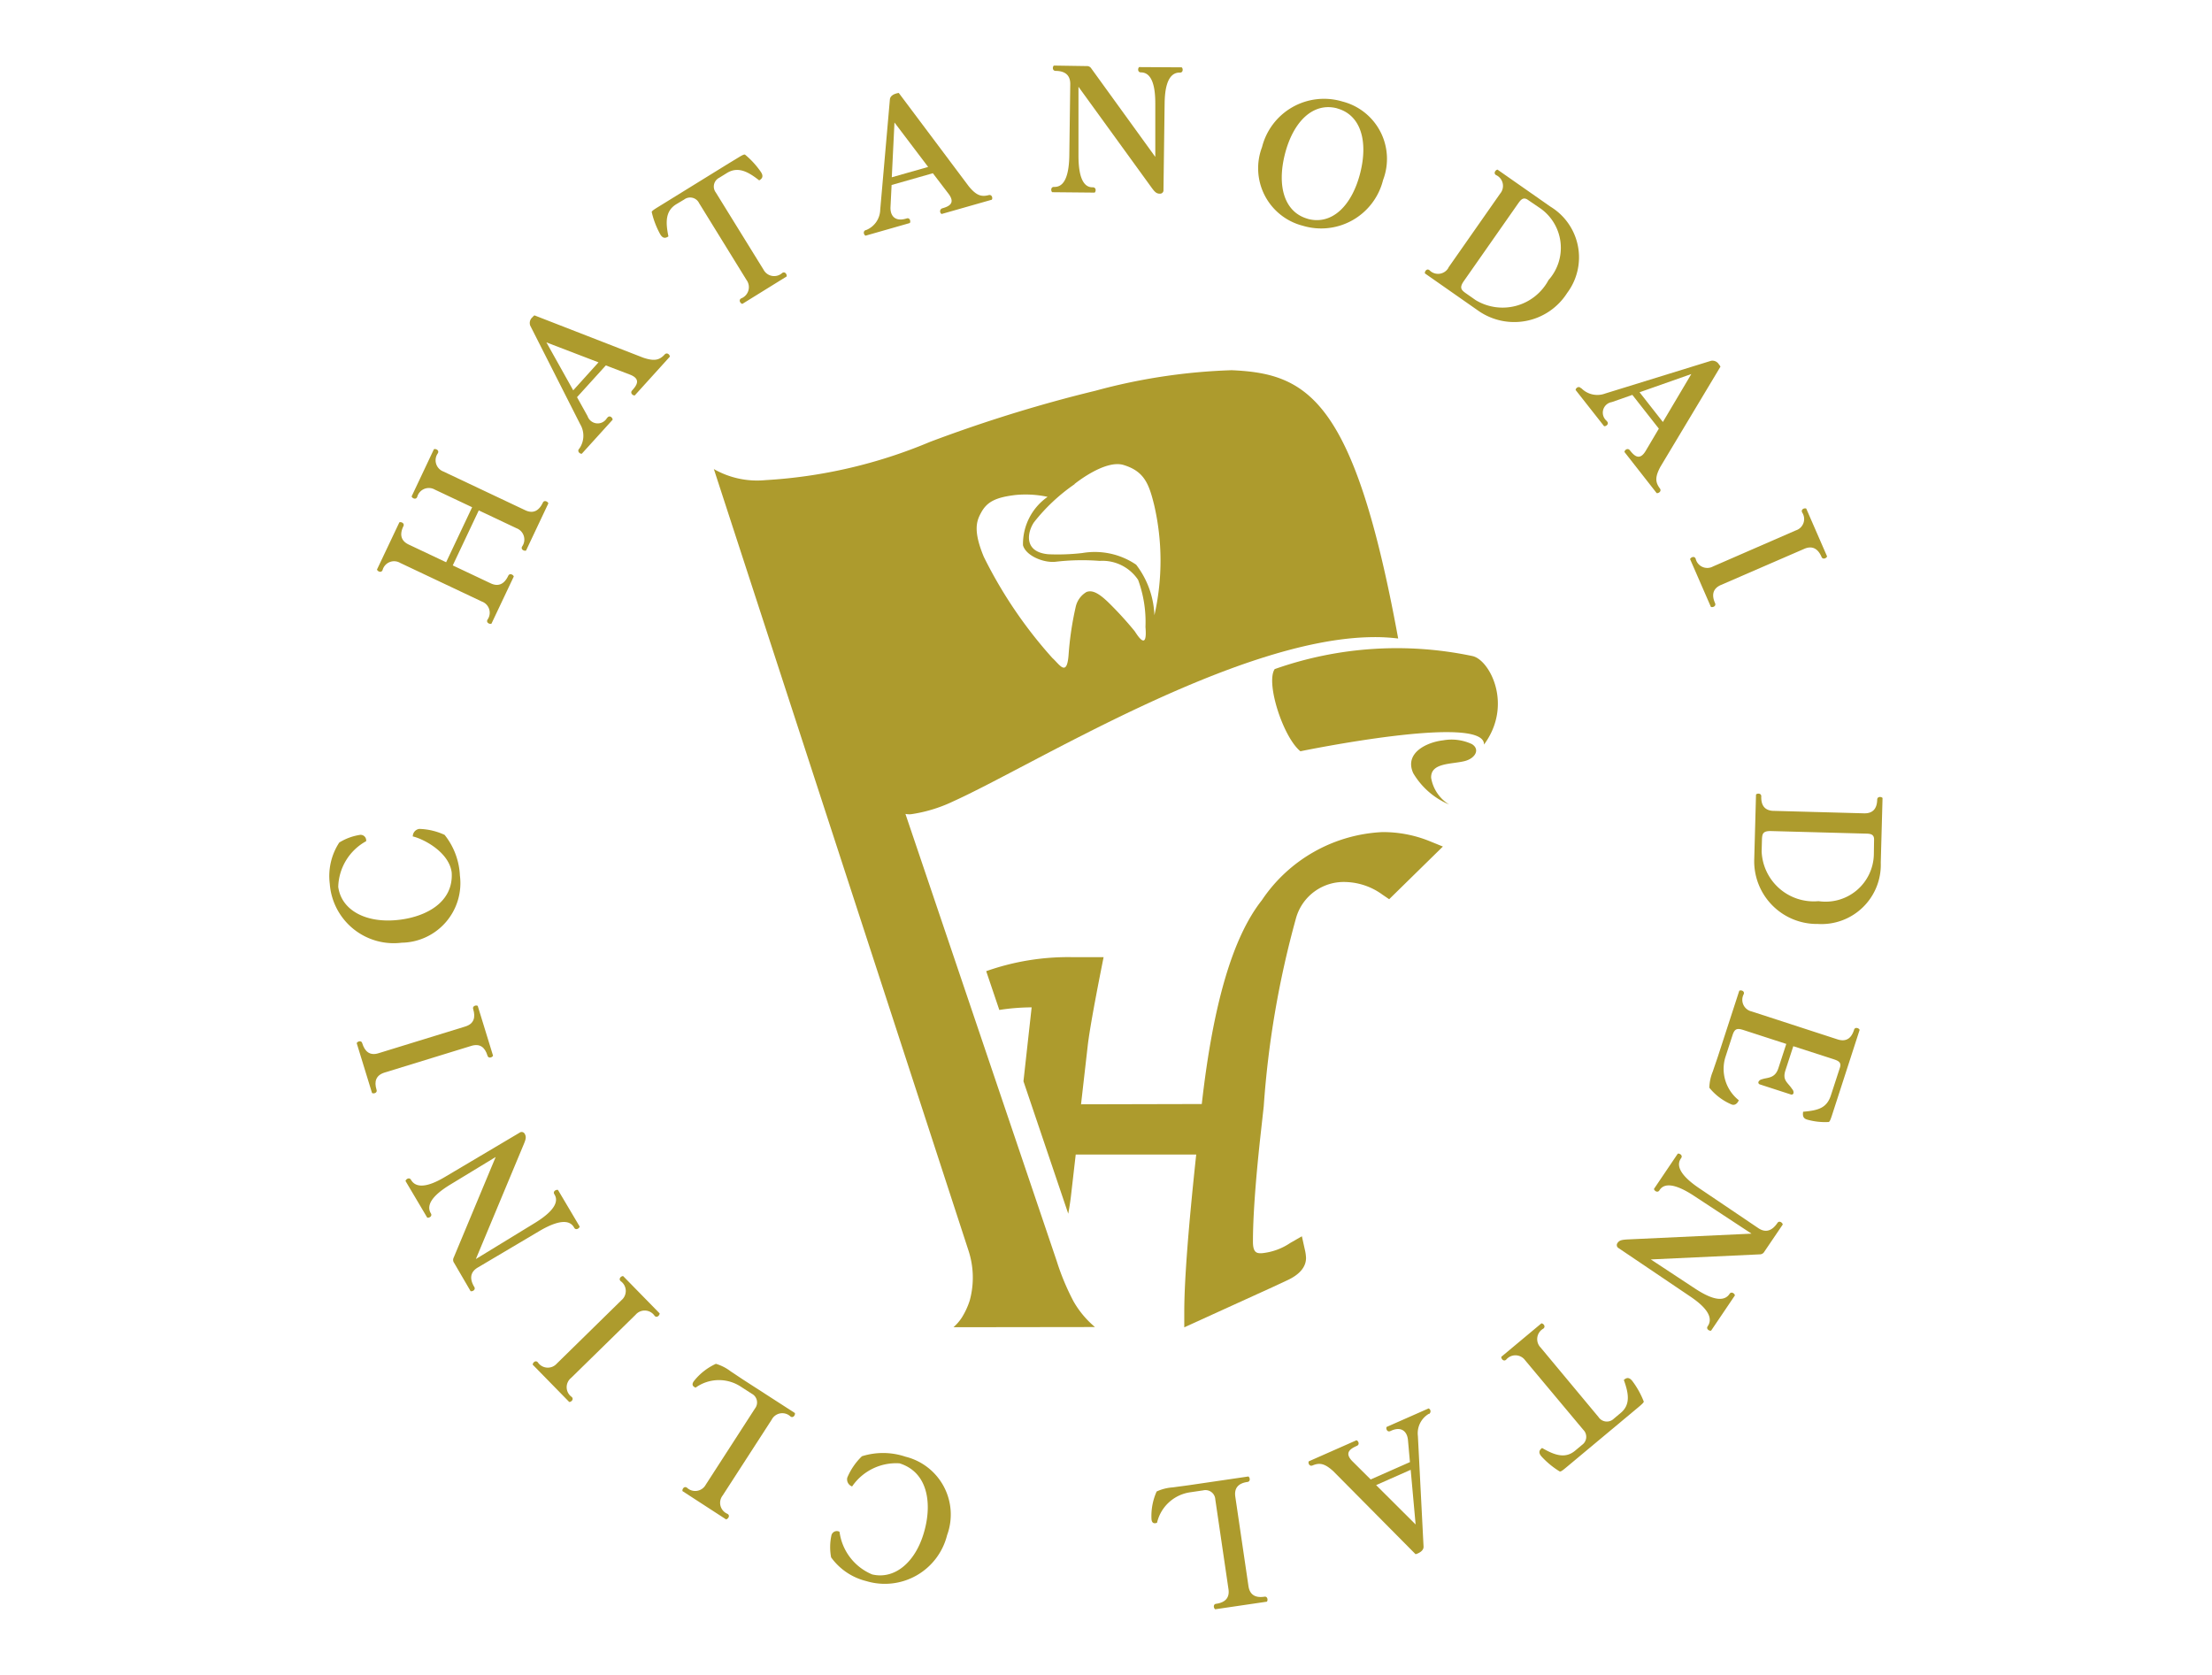<?xml version="1.0" encoding="UTF-8"?> <svg xmlns="http://www.w3.org/2000/svg" xmlns:xlink="http://www.w3.org/1999/xlink" width="70" height="53" viewBox="0 0 70 53"><defs><clipPath id="clip-path"><rect id="長方形_6229" data-name="長方形 6229" width="49.148" height="48.847" fill="none"></rect></clipPath></defs><g id="グループ_170" data-name="グループ 170" transform="translate(15595 11698)"><rect id="長方形_6228" data-name="長方形 6228" width="70" height="53" transform="translate(-15595 -11698)" fill="#fff"></rect><g id="グループ_169" data-name="グループ 169" transform="translate(-15584.574 -11695.923)"><g id="グループ_168" data-name="グループ 168" clip-path="url(#clip-path)"><path id="パス_69" data-name="パス 69" d="M15.121,118.46c.058-.025.177.031.126.126-.113.238-.095.451.17.577l1.184.56.823-1.741-1.179-.557a.381.381,0,0,0-.559.231c-.041.1-.16.044-.177-.017l.705-1.492c.058-.025.177.031.126.126a.38.38,0,0,0,.17.577l2.595,1.227c.265.125.441,0,.554-.234.04-.1.159-.044.177.017l-.705,1.492c-.058.025-.177-.031-.126-.126a.382.382,0,0,0-.176-.579l-1.195-.565-.823,1.741,1.2.567c.265.125.441,0,.554-.234.041-.1.16-.043.177.018l-.706,1.492c-.058.025-.177-.031-.126-.126a.377.377,0,0,0-.179-.574l-2.584-1.222a.377.377,0,0,0-.557.226c-.041.1-.16.044-.177-.017Z" transform="translate(-12.909 -104.008)" fill="#ad9b2d"></path><path id="パス_70" data-name="パス 70" d="M62.211,79.876a.711.711,0,0,0,.034-.776l-1.583-3.124a.241.241,0,0,1,.072-.266.359.359,0,0,1,.061-.058l3.444,1.34c.353.118.512.077.677-.1.072-.08.165,0,.164.068L63.97,78.186c-.063.007-.156-.077-.084-.157.149-.164.287-.361-.063-.5l-.768-.293-.912,1.005.334.6a.338.338,0,0,0,.609.068l.02-.022c.068-.084.165,0,.164.068l-.976,1.076c-.063.007-.156-.077-.084-.157m-.187-1.849.8-.886-1.648-.631Z" transform="translate(-54.309 -67.75)" fill="#ad9b2d"></path><path id="パス_71" data-name="パス 71" d="M97.621,28.755c0-.035.047-.071.19-.159l.295-.182,1.943-1.2.3-.182c.142-.088.2-.114.227-.1a2.682,2.682,0,0,1,.494.538c.071.1.085.194-.027.263l-.02.013c-.37-.292-.682-.443-1.022-.233l-.244.151a.311.311,0,0,0-.106.466l1.509,2.441a.38.38,0,0,0,.592.105c.088-.062.157.05.139.111l-1.4.867c-.063-.01-.132-.122-.037-.174a.382.382,0,0,0,.168-.582l-1.5-2.431a.314.314,0,0,0-.472-.116L98.4,28.5c-.341.21-.345.557-.249,1.018l-.02.013c-.112.069-.186.017-.247-.093a2.679,2.679,0,0,1-.26-.683" transform="translate(-87.424 -24.115)" fill="#ad9b2d"></path><path id="パス_72" data-name="パス 72" d="M162.084,12.62a.711.711,0,0,0,.439-.641l.306-3.489c.008-.1.1-.16.2-.188a.358.358,0,0,1,.082-.017l2.217,2.957c.237.287.394.336.626.276.1-.029.138.091.1.145l-1.588.452a.1.1,0,0,1,.012-.177c.213-.06.435-.155.211-.458l-.5-.655-1.306.372-.034.688c-.017.291.147.474.481.379l.029-.008c.1-.035.138.091.1.145l-1.4.4c-.058-.027-.092-.148.012-.178m.818-1.67,1.151-.327-1.066-1.407Z" transform="translate(-145.094 -7.42)" fill="#ad9b2d"></path><path id="パス_73" data-name="パス 73" d="M219.788.015a.161.161,0,0,1,.149.074l2.026,2.8,0-1.674c0-.3-.017-1-.453-1-.108,0-.106-.127-.058-.168L222.8.055c.047.042.046.174-.062.166-.449-.006-.476.687-.48,1l-.036,2.714a.108.108,0,0,1-.115.118c-.108,0-.161-.056-.255-.183l-2.32-3.2V2.851c0,.885.268,1,.442,1h.012c.108,0,.106.127.058.168L218.7,4.006c-.047-.043-.046-.174.062-.167h.012c.179,0,.456-.107.468-1l.03-2.26c0-.3-.192-.409-.461-.412-.108,0-.106-.127-.058-.168Z" transform="translate(-195.829 -0.001)" fill="#ad9b2d"></path><path id="パス_74" data-name="パス 74" d="M281.55,11.491a2.023,2.023,0,0,1,2.547-1.445,1.872,1.872,0,0,1,1.284,2.483,2.018,2.018,0,0,1-2.542,1.447,1.877,1.877,0,0,1-1.289-2.485m1.4,2.251.068.022c.749.19,1.377-.419,1.641-1.459.251-1,.018-1.8-.677-2.025l-.068-.022c-.749-.19-1.378.419-1.641,1.459-.251,1-.018,1.8.677,2.025" transform="translate(-252.039 -8.91)" fill="#ad9b2d"></path><path id="パス_75" data-name="パス 75" d="M332.61,34.618l1.639-2.343a.377.377,0,0,0-.13-.587c-.092-.057-.016-.165.047-.172l1.676,1.172a1.878,1.878,0,0,1,.526,2.733,1.984,1.984,0,0,1-2.823.551L331.869,34.8c-.015-.062.061-.17.145-.1a.378.378,0,0,0,.6-.08m.487.421c-.148.211-.08.28.04.371l.333.233a1.648,1.648,0,0,0,2.306-.635,1.528,1.528,0,0,0-.269-2.276l-.385-.262c-.162-.113-.244.026-.331.148Z" transform="translate(-297.202 -28.225)" fill="#ad9b2d"></path><path id="パス_76" data-name="パス 76" d="M377.817,90.216a.71.71,0,0,0,.759.165l3.346-1.034a.241.241,0,0,1,.25.116.36.36,0,0,1,.047.069l-1.9,3.168c-.176.328-.162.491-.019.684.066.085-.033.162-.1.15l-1.018-1.3c0-.064.1-.141.169-.056.136.174.307.344.5.023l.418-.707-.838-1.068-.649.228a.338.338,0,0,0-.17.589l.019.023c.071.081-.033.162-.095.15l-.9-1.144c0-.063.1-.141.169-.056m1.854.127.738.941.9-1.518Z" transform="translate(-338.2 -80.007)" fill="#ad9b2d"></path><path id="パス_77" data-name="パス 77" d="M413.176,136.517c-.269.117-.293.33-.188.571.048.1-.072.149-.13.122L412.2,135.7c.019-.06.14-.113.177-.012a.377.377,0,0,0,.549.243l2.62-1.141a.377.377,0,0,0,.2-.568c-.048-.1.072-.149.13-.122l.659,1.513c-.019.06-.14.113-.177.012-.105-.241-.278-.368-.546-.251Z" transform="translate(-369.142 -120.083)" fill="#ad9b2d"></path><path id="パス_78" data-name="パス 78" d="M432.256,221.073l2.857.078c.293.008.411-.162.418-.431,0-.108.128-.1.169-.055l-.056,2.044a1.876,1.876,0,0,1-1.99,1.943,1.984,1.984,0,0,1-2.014-2.052l.056-2.044c.043-.046.174-.043.166.065-.007.269.1.445.394.453m-.083.638c-.257-.007-.277.088-.288.238l-.011.406a1.648,1.648,0,0,0,1.8,1.574,1.527,1.527,0,0,0,1.751-1.478l.007-.466c.006-.2-.156-.19-.305-.194Z" transform="translate(-386.552 -197.491)" fill="#ad9b2d"></path><path id="パス_79" data-name="パス 79" d="M422.012,283.738l-.107.33c-.052.159-.076.215-.11.222a2.086,2.086,0,0,1-.668-.073c-.122-.033-.161-.1-.138-.252.5-.043.752-.126.881-.525l.285-.876c.061-.188-.1-.226-.238-.273l-1.239-.4-.25.768c-.1.318.069.368.216.592a.149.149,0,0,1,.039.132.063.063,0,0,1-.075.038l-.995-.323a.064.064,0,0,1-.039-.075.149.149,0,0,1,.109-.084c.172-.064.414-.016.523-.352l.25-.768-1.325-.43c-.21-.069-.3-.074-.373.143l-.013.04-.218.671a1.266,1.266,0,0,0,.426,1.358c-.039.1-.127.178-.232.132a1.813,1.813,0,0,1-.7-.528,1.437,1.437,0,0,1,.111-.517c.052-.159.113-.328.165-.487l.671-2.064c.054-.033.18.008.141.108a.377.377,0,0,0,.25.546l2.718.884c.279.09.44-.039.523-.3.027-.1.152-.063.177,0Z" transform="translate(-374.354 -250.862)" fill="#ad9b2d"></path><path id="パス_80" data-name="パス 80" d="M394.65,332.712a.161.161,0,0,1-.143.084l-3.449.161,1.4.922c.251.162.845.534,1.089.172.055-.093.164-.019.172.044l-.753,1.115c-.061.017-.17-.057-.105-.143.251-.372-.314-.775-.572-.949l-2.25-1.519a.109.109,0,0,1-.036-.161c.06-.089.135-.1.293-.113l3.949-.184-1.826-1.2c-.741-.485-.985-.326-1.082-.182l-.006.01c-.055.092-.164.019-.173-.044l.753-1.115c.061-.016.17.058.105.143l-.007.01c-.1.149-.16.44.578.939l1.874,1.265c.248.167.447.064.6-.159.055-.093.164-.019.172.044Z" transform="translate(-349.243 -295.18)" fill="#ad9b2d"></path><path id="パス_81" data-name="パス 81" d="M359.5,383.444c.006.034-.037.077-.165.185l-.266.222-1.755,1.464-.266.222c-.128.107-.178.141-.211.129a2.668,2.668,0,0,1-.565-.463c-.085-.093-.111-.18-.01-.264l.019-.015c.407.236.738.343,1.045.086l.22-.184a.311.311,0,0,0,.039-.477l-1.84-2.2a.38.38,0,0,0-.6-.02c-.079.074-.164-.028-.154-.09l1.268-1.058c.064,0,.148.1.061.167a.381.381,0,0,0-.083.6l1.832,2.2a.315.315,0,0,0,.484.048l.215-.18c.308-.256.262-.6.1-1.044l.018-.015c.1-.084.182-.043.258.057a2.705,2.705,0,0,1,.354.639" transform="translate(-317.907 -341.181)" fill="#ad9b2d"></path><path id="パス_82" data-name="パス 82" d="M300.386,406.9a.712.712,0,0,0-.346.7l.179,3.5c.006.1-.081.173-.174.214a.375.375,0,0,1-.079.028l-2.6-2.623c-.274-.251-.436-.278-.658-.186-.1.043-.149-.071-.122-.129l1.51-.667c.061.019.112.134.013.177-.2.089-.409.214-.146.483l.583.58,1.242-.549-.061-.686c-.023-.29-.212-.449-.529-.309l-.027.012c-.1.049-.149-.072-.122-.129l1.33-.587a.1.1,0,0,1,.013.177m-.58,1.766-1.094.484,1.25,1.246Z" transform="translate(-265.596 -364.238)" fill="#ad9b2d"></path><path id="パス_83" data-name="パス 83" d="M252.666,431.356l-1.633.24c-.053-.035-.073-.165.035-.174.26-.038.428-.172.385-.462l-.417-2.839a.311.311,0,0,0-.381-.288l-.426.063a1.26,1.26,0,0,0-1.037.962.163.163,0,0,1-.052.014c-.077.011-.12-.037-.124-.145a1.886,1.886,0,0,1,.164-.858,1.431,1.431,0,0,1,.512-.13c.166-.024.344-.045.51-.069l1.881-.276c.053.034.072.164-.035.174-.266.039-.421.177-.379.466l.416,2.827c.043.29.231.377.5.338.105-.022.124.109.083.157" transform="translate(-223.003 -382.749)" fill="#ad9b2d"></path><path id="パス_84" data-name="パス 84" d="M152.4,421.367a.238.238,0,0,1-.151-.279,2.038,2.038,0,0,1,.463-.676,2.222,2.222,0,0,1,1.376.013,1.885,1.885,0,0,1,1.319,2.484,2.03,2.03,0,0,1-2.558,1.453,1.942,1.942,0,0,1-1.112-.751,1.75,1.75,0,0,1,.007-.681.176.176,0,0,1,.227-.142c.011,0,.021.013.033.017a1.7,1.7,0,0,0,1.031,1.346c.735.175,1.423-.418,1.676-1.461.2-.8.093-1.77-.809-2.054a1.687,1.687,0,0,0-1.5.731" transform="translate(-135.862 -376.407)" fill="#ad9b2d"></path><path id="パス_85" data-name="パス 85" d="M108.311,398.236l-1.387-.9c-.017-.061.054-.171.141-.108a.38.38,0,0,0,.594-.093l1.558-2.412a.311.311,0,0,0-.1-.468l-.362-.234a1.261,1.261,0,0,0-1.415.04.157.157,0,0,1-.048-.024c-.065-.042-.066-.107,0-.191a1.891,1.891,0,0,1,.689-.538,1.436,1.436,0,0,1,.471.241c.141.091.288.193.429.284l1.6,1.032c.017.061-.054.172-.141.108a.377.377,0,0,0-.592.1l-1.552,2.4a.377.377,0,0,0,.151.582c.094.053.022.164-.041.173" transform="translate(-95.752 -352.228)" fill="#ad9b2d"></path><path id="パス_86" data-name="パス 86" d="M64.373,367.444a.38.38,0,0,0-.027-.6c-.08-.073.014-.165.078-.16l1.155,1.18c0,.064-.09.156-.161.075a.378.378,0,0,0-.6-.032l-2.042,2a.377.377,0,0,0,.019.6c.08.073-.014.165-.078.16l-1.155-1.18c0-.063.09-.155.162-.074a.38.38,0,0,0,.6.04Z" transform="translate(-55.13 -328.38)" fill="#ad9b2d"></path><path id="パス_87" data-name="パス 87" d="M24.592,327.177a.16.16,0,0,1-.015-.165l1.33-3.187-1.431.87c-.254.157-.844.535-.622.911.06.09-.053.157-.114.137l-.686-1.158c.012-.063.125-.13.175-.034.229.386.835.048,1.1-.111l2.336-1.385a.109.109,0,0,1,.161.037c.055.093.036.167-.023.313l-1.523,3.649,1.863-1.139c.755-.462.716-.751.628-.9l-.006-.01c-.06-.09.053-.156.114-.137l.686,1.158c-.012.063-.125.13-.175.034l-.006-.01c-.091-.155-.329-.333-1.1.122l-1.945,1.152c-.257.153-.249.377-.112.609.06.09-.053.157-.114.137Z" transform="translate(-20.647 -289.29)" fill="#ad9b2d"></path><path id="パス_88" data-name="パス 88" d="M11.685,285.389c.28-.086.328-.295.251-.547-.037-.1.088-.14.143-.106l.485,1.577c-.026.058-.152.1-.178-.008-.079-.258-.239-.39-.519-.3l-2.732.84c-.28.086-.338.285-.259.542.038.1-.088.14-.142.106l-.485-1.578c.026-.058.152-.1.177.008.078.252.235.4.515.311Z" transform="translate(-7.387 -254.983)" fill="#ad9b2d"></path><path id="パス_89" data-name="パス 89" d="M2.637,231.463a.238.238,0,0,1,.207-.241,2.035,2.035,0,0,1,.8.189,2.225,2.225,0,0,1,.484,1.287,1.885,1.885,0,0,1-1.842,2.125,2.029,2.029,0,0,1-2.276-1.862,1.942,1.942,0,0,1,.3-1.308,1.757,1.757,0,0,1,.638-.239.176.176,0,0,1,.214.16c0,.012,0,.024,0,.036a1.7,1.7,0,0,0-.884,1.447c.1.748.9,1.177,1.966,1.037.82-.106,1.684-.551,1.624-1.494-.082-.63-.858-1.048-1.223-1.138" transform="translate(0 -207.069)" fill="#ad9b2d"></path><path id="パス_90" data-name="パス 90" d="M123.917,105.917l.044-.02c2.49-1.121,8.933-5.142,13.255-5.2a6.043,6.043,0,0,1,.834.043c-1.39-7.593-2.87-8.384-5.269-8.49a18.58,18.58,0,0,0-4.312.65l-.12.029q-.284.07-.579.146a45.4,45.4,0,0,0-4.538,1.444,15.758,15.758,0,0,1-5.2,1.209,2.763,2.763,0,0,1-1.64-.351h0l0-.008c0,.007,6.749,20.716,8.062,24.744a2.746,2.746,0,0,1,.039,1.571,2.369,2.369,0,0,1-.252.545,1.483,1.483,0,0,1-.264.305l4.478-.006a3,3,0,0,1-.675-.806,7.6,7.6,0,0,1-.535-1.28l-4.788-14.151a.716.716,0,0,0,.173.01,4.628,4.628,0,0,0,1.293-.386" transform="translate(-104.23 -82.612)" fill="#ad9b2d"></path><path id="パス_91" data-name="パス 91" d="M329.573,204.345a1.518,1.518,0,0,0-.9-.115c-.521.06-1.237.4-.946,1.04a2.4,2.4,0,0,0,1.136.991,1.227,1.227,0,0,1-.57-.845c-.016-.483.644-.424,1.061-.529.337-.085.5-.375.222-.542" transform="translate(-293.43 -182.88)" fill="#ad9b2d"></path><path id="パス_92" data-name="パス 92" d="M291.941,176.674a11.605,11.605,0,0,0-6.266.411c-.29.434.268,2.158.814,2.6,0,0,5.847-1.208,5.81-.211.927-1.259.18-2.678-.359-2.8" transform="translate(-255.763 -157.989)" fill="#ad9b2d"></path><path id="パス_93" data-name="パス 93" d="M212.992,232.473a3.919,3.919,0,0,0-1.478-.278,4.868,4.868,0,0,0-3.811,2.157c-.921,1.167-1.541,3.276-1.9,6.448l-3.821.009.212-1.857c.047-.409.191-1.226.428-2.427l.074-.373h-1.009a7.775,7.775,0,0,0-2.706.444l.415,1.227a6.787,6.787,0,0,1,1.023-.082l-.259,2.339,1.417,4.19c.032-.168.06-.347.084-.54l.153-1.332h3.813c-.25,2.326-.378,4-.378,4.982v.486l2.788-1.269.459-.214c.4-.182.606-.423.606-.715a1.3,1.3,0,0,0-.039-.267l-.092-.416-.369.212a1.939,1.939,0,0,1-.911.325c-.132,0-.269,0-.269-.364,0-.75.075-1.829.222-3.206l.12-1.083a30.018,30.018,0,0,1,1.023-5.958,1.567,1.567,0,0,1,1.58-1.136,2.064,2.064,0,0,1,1.154.4l.212.144,1.7-1.667Z" transform="translate(-178.198 -207.941)" fill="#ad9b2d"></path><path id="パス_94" data-name="パス 94" d="M213.369,121.326s.961-.784,1.554-.6c.652.2.8.594.966,1.269a7.807,7.807,0,0,1,.007,3.485,2.8,2.8,0,0,0-.578-1.6,2.325,2.325,0,0,0-1.7-.369,6.77,6.77,0,0,1-1.074.039c-.808-.069-.663-.717-.456-1.016a5.862,5.862,0,0,1,1.28-1.2" transform="translate(-189.79 -108.088)" fill="#fff"></path><path id="パス_95" data-name="パス 95" d="M198.32,129.972a3.324,3.324,0,0,0-1.014-.057c-.606.074-.893.205-1.084.558-.133.244-.27.543.086,1.4a14.208,14.208,0,0,0,2.169,3.2c.224.2.459.621.513-.1a9.986,9.986,0,0,1,.229-1.534.726.726,0,0,1,.338-.455c.183-.069.39.032.717.354a11.187,11.187,0,0,1,.805.883c.071.1.415.689.344-.131a3.869,3.869,0,0,0-.233-1.49,1.359,1.359,0,0,0-1.216-.6,7.15,7.15,0,0,0-1.4.028c-.393.039-.941-.2-1.027-.524a1.821,1.821,0,0,1,.771-1.525" transform="translate(-175.6 -116.328)" fill="#fff"></path></g></g></g></svg> 